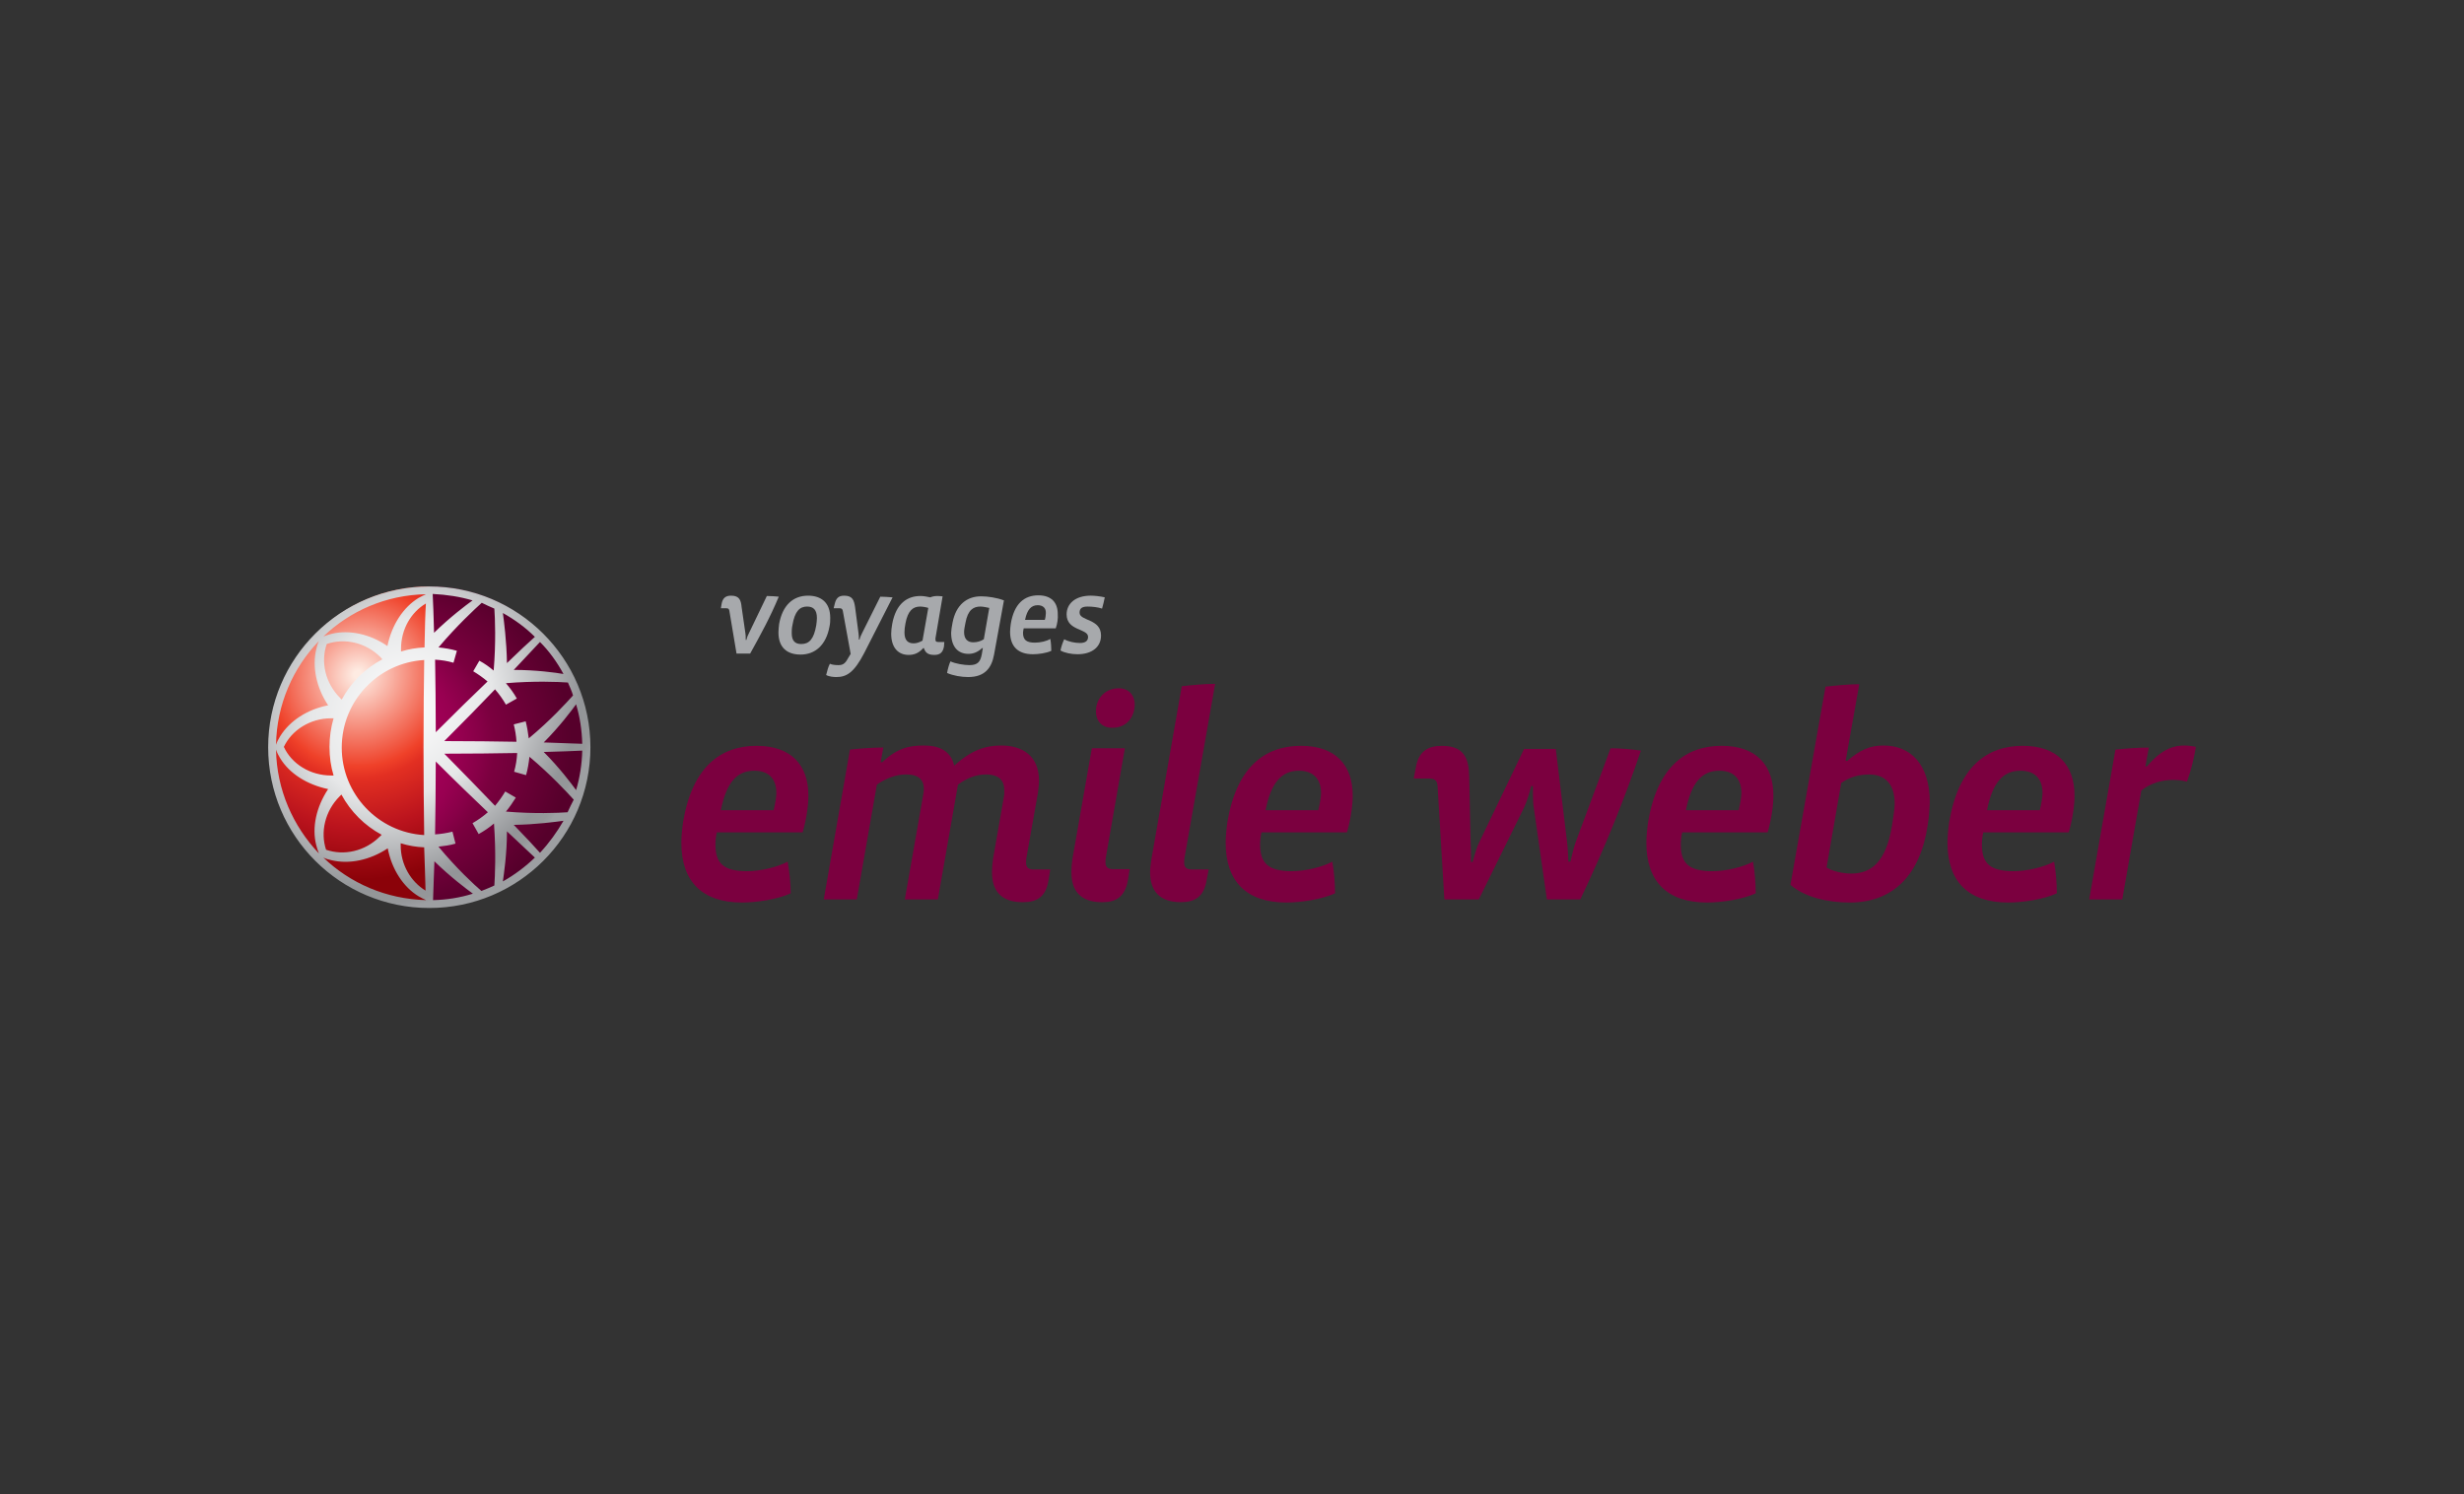 <?xml version="1.0" encoding="utf-8"?>
<!-- Generator: Adobe Illustrator 26.3.1, SVG Export Plug-In . SVG Version: 6.00 Build 0)  -->
<svg version="1.1" id="Ebene_1" xmlns="http://www.w3.org/2000/svg" xmlns:xlink="http://www.w3.org/1999/xlink" x="0px" y="0px"
	 viewBox="0 0 130.32 79.049" style="enable-background:new 0 0 130.32 79.049;" xml:space="preserve">
<rect x="0" y="0" width="130.32" height="79.049" fill="#333333" stroke="none"/>
<style type="text/css">
	.st0{fill:#A7A9AC;}
	.st1{fill:#7B003F;}
	.st2{fill:url(#SVGID_1_);}
	.st3{fill:url(#SVGID_00000140733073911497760130000007549750383017825703_);}
	.st4{fill:url(#SVGID_00000133516164663599247820000015952802876652912772_);}
</style>
<g>
	<g>
		<g>
			<path class="st0" d="M39.676,34.57h-0.721l-0.378-2.252c-0.018-0.09-0.036-0.144-0.162-0.144h-0.288
				l0.036-0.216c0.054-0.324,0.216-0.45,0.504-0.45c0.45,0,0.522,0.252,0.558,0.613l0.198,1.369
				c0.018,0.072,0.018,0.18,0.018,0.36h0.036c0.036-0.162,0.09-0.27,0.144-0.378l0.937-1.946
				c0.198,0,0.468,0.018,0.631,0.036C40.739,32.642,40.235,33.561,39.676,34.57z"/>
			<path class="st0" d="M43.874,33.129c-0.18,1.009-0.775,1.495-1.531,1.495
				c-0.721,0-1.171-0.378-1.171-1.171c0-0.144,0.018-0.288,0.036-0.45
				c0.18-0.991,0.739-1.495,1.531-1.495c0.685,0,1.171,0.36,1.171,1.171
				C43.91,32.822,43.91,32.966,43.874,33.129z M42.685,32.084c-0.378,0-0.649,0.234-0.775,0.991
				c-0.036,0.162-0.036,0.306-0.036,0.414c0,0.414,0.18,0.577,0.504,0.577
				c0.414,0,0.667-0.252,0.793-0.991c0.018-0.144,0.036-0.27,0.036-0.378
				C43.207,32.246,43.009,32.084,42.685,32.084z"/>
			<path class="st0" d="M45.712,34.534c-0.54,1.045-0.937,1.279-1.477,1.279
				c-0.144,0-0.378-0.018-0.54-0.108c0.054-0.216,0.108-0.432,0.198-0.595
				c0.108,0.054,0.288,0.072,0.45,0.072c0.198,0,0.342-0.054,0.486-0.324l0.162-0.27l-0.414-2.27
				c-0.018-0.09-0.054-0.144-0.162-0.144h-0.324l0.054-0.216c0.072-0.324,0.216-0.45,0.504-0.45
				c0.45,0,0.522,0.252,0.577,0.613l0.18,1.369c0.018,0.09,0.018,0.216,0.018,0.342h0.036
				c0.036-0.144,0.09-0.252,0.144-0.36l0.955-1.91c0.18,0,0.468,0.018,0.649,0.036L45.712,34.534z
				"/>
			<path class="st0" d="M49.927,34.192c-0.054,0.324-0.216,0.45-0.504,0.45
				c-0.252,0-0.468-0.054-0.558-0.36h-0.036c-0.27,0.306-0.54,0.36-0.775,0.36
				c-0.54,0-0.919-0.378-0.919-1.117c0-0.144,0.018-0.342,0.054-0.522
				c0.198-1.081,0.793-1.477,1.495-1.477c0.162,0,0.36,0.036,0.522,0.072
				c0.108-0.054,0.252-0.072,0.396-0.072c0.09,0,0.18,0.018,0.252,0.018l-0.378,2.216
				c0,0.036,0,0.054,0,0.072c0,0.09,0.036,0.126,0.144,0.126h0.324L49.927,34.192z M48.666,32.084
				c-0.378,0-0.649,0.216-0.775,0.883c-0.036,0.18-0.054,0.342-0.054,0.486
				c0,0.414,0.18,0.577,0.486,0.577c0.162,0,0.306-0.054,0.468-0.144l0.306-1.73
				C48.99,32.12,48.792,32.084,48.666,32.084z"/>
			<path class="st0" d="M52.576,34.624c-0.126,0.703-0.486,1.189-1.369,1.189
				c-0.36,0-0.793-0.072-1.117-0.216c0.036-0.198,0.108-0.468,0.18-0.613
				c0.27,0.126,0.721,0.198,1.009,0.198c0.45,0,0.577-0.198,0.649-0.577l0.054-0.324h-0.036
				c-0.216,0.198-0.45,0.306-0.721,0.306c-0.577,0-0.919-0.396-0.919-1.117
				c0-0.108,0.036-0.342,0.072-0.522c0.18-0.973,0.775-1.405,1.513-1.405
				c0.342,0,0.847,0.072,1.207,0.216L52.576,34.624z M51.855,32.084c-0.36,0-0.667,0.162-0.793,0.865
				c-0.036,0.198-0.072,0.342-0.072,0.486c0,0.378,0.198,0.54,0.486,0.54
				c0.198,0,0.396-0.054,0.558-0.162l0.288-1.657C52.215,32.138,52.017,32.084,51.855,32.084z"/>
			<path class="st0" d="M55.837,33.237h-1.694c-0.018,0.09-0.036,0.18-0.036,0.234
				c0,0.378,0.18,0.522,0.631,0.522c0.27,0,0.613-0.072,0.811-0.198
				c0.036,0.18,0.054,0.432,0.054,0.631c-0.27,0.126-0.685,0.18-0.973,0.18
				c-0.793,0-1.207-0.414-1.207-1.189c0-0.126,0.018-0.27,0.036-0.414
				c0.18-1.099,0.739-1.513,1.459-1.513c0.685,0,1.027,0.378,1.027,0.991
				C55.963,32.714,55.927,32.984,55.837,33.237z M54.882,32.012c-0.342,0-0.558,0.234-0.667,0.775h1.045
				c0.036-0.108,0.054-0.27,0.054-0.342C55.332,32.174,55.17,32.012,54.882,32.012z"/>
			<path class="st0" d="M58.287,32.192c-0.198-0.072-0.522-0.108-0.757-0.108
				c-0.27,0-0.432,0.072-0.432,0.324c0,0.45,1.135,0.306,1.135,1.207
				c0,0.613-0.486,0.991-1.243,0.991c-0.324,0-0.685-0.072-0.901-0.198
				c0.036-0.198,0.126-0.45,0.198-0.595c0.216,0.126,0.558,0.198,0.829,0.198
				c0.288,0,0.432-0.108,0.432-0.324c0-0.45-1.135-0.306-1.135-1.189c0-0.558,0.45-0.991,1.279-0.991
				c0.198,0,0.522,0.036,0.739,0.09C58.395,31.777,58.341,32.012,58.287,32.192z"/>
		</g>
	</g>
	<g>
		<g>
			<path class="st1" d="M42.451,44.028h-4.54c-0.054,0.234-0.072,0.468-0.072,0.649
				c0,1.009,0.45,1.405,1.675,1.405c0.703,0,1.621-0.216,2.144-0.504
				c0.09,0.486,0.162,1.135,0.162,1.675c-0.703,0.324-1.82,0.486-2.576,0.486
				c-2.108,0-3.207-1.117-3.207-3.153c0-0.342,0.036-0.703,0.09-1.099
				c0.486-2.919,1.982-4.036,3.891-4.036c1.838,0,2.738,1.027,2.738,2.63
				C42.757,42.605,42.649,43.344,42.451,44.028z M39.892,40.767c-0.919,0-1.477,0.631-1.766,2.09h2.792
				c0.072-0.288,0.144-0.703,0.144-0.901C41.063,41.164,40.631,40.767,39.892,40.767z"/>
			<path class="st1" d="M53.116,41.794c0-0.504-0.27-0.829-0.973-0.829c-0.54,0-1.045,0.216-1.477,0.54
				l-1.063,6.071H47.855l0.973-5.531c0.018-0.09,0.036-0.216,0.036-0.306
				c0-0.486-0.27-0.775-0.937-0.775c-0.522,0-1.063,0.198-1.549,0.54l-1.063,6.071H43.568
				l1.387-7.927c0.504-0.054,1.207-0.108,1.766-0.108L46.576,40.317h0.09
				c0.793-0.757,1.441-0.883,2.198-0.883c0.793,0,1.423,0.27,1.603,1.063
				c0.901-0.811,1.639-1.063,2.486-1.063c1.135,0,2,0.558,2,1.856
				c0,0.198-0.036,0.45-0.054,0.631l-0.613,3.459c-0.018,0.09-0.018,0.198-0.018,0.252
				c0,0.234,0.108,0.36,0.396,0.36h0.883l-0.09,0.558c-0.144,0.919-0.631,1.171-1.369,1.171
				c-1.171,0-1.621-0.631-1.621-1.585c0-0.234,0.018-0.45,0.054-0.703l0.595-3.405
				C53.116,41.956,53.116,41.866,53.116,41.794z"/>
			<path class="st1" d="M59.656,46.551c-0.162,0.901-0.631,1.171-1.369,1.171
				c-1.171,0-1.621-0.631-1.621-1.585c0-0.234,0.018-0.45,0.054-0.703l1.027-5.855h1.748l-1.009,5.783
				c-0.018,0.09-0.018,0.198-0.018,0.252c0,0.234,0.108,0.36,0.396,0.36h0.883L59.656,46.551z
				 M58.827,38.497c-0.577,0-0.865-0.396-0.865-0.865c0-0.685,0.486-1.225,1.207-1.225
				c0.558,0,0.847,0.396,0.847,0.865C59.998,37.993,59.548,38.497,58.827,38.497z"/>
			<path class="st1" d="M62.647,45.379c-0.018,0.09-0.018,0.198-0.018,0.252
				c0,0.234,0.108,0.36,0.396,0.36h0.901l-0.108,0.558c-0.144,0.901-0.631,1.171-1.369,1.171
				c-1.153,0-1.621-0.631-1.621-1.585c0-0.234,0.036-0.45,0.072-0.703l1.603-9.134
				c0.486-0.054,1.207-0.126,1.766-0.126L62.647,45.379z"/>
			<path class="st1" d="M71.24,44.028h-4.522c-0.054,0.234-0.072,0.468-0.072,0.649
				c0,1.009,0.468,1.405,1.675,1.405c0.703,0,1.621-0.216,2.144-0.504
				c0.09,0.486,0.144,1.135,0.144,1.675c-0.703,0.324-1.82,0.486-2.576,0.486
				c-2.108,0-3.207-1.117-3.207-3.153c0-0.342,0.036-0.703,0.09-1.099
				c0.486-2.919,1.982-4.036,3.891-4.036c1.838,0,2.738,1.027,2.738,2.63
				C71.546,42.605,71.438,43.344,71.24,44.028z M68.7,40.767c-0.919,0-1.477,0.631-1.766,2.09h2.792
				c0.072-0.288,0.144-0.703,0.144-0.901C69.871,41.164,69.421,40.767,68.7,40.767z"/>
			<path class="st1" d="M83.581,47.577h-1.766l-0.685-4.792c-0.036-0.18-0.054-0.45-0.054-0.757v-0.45
				h-0.09c-0.108,0.432-0.252,0.865-0.378,1.135l-2.396,4.864h-1.82l-0.36-5.999
				c-0.018-0.27-0.126-0.396-0.432-0.396h-0.829l0.108-0.558c0.144-0.883,0.631-1.171,1.387-1.171
				c1.207,0,1.423,0.703,1.441,1.657l0.072,3.405c0.018,0.396,0.018,0.667,0.018,1.081h0.09
				c0.108-0.396,0.234-0.829,0.36-1.063l2.36-4.918H82.284l0.595,4.9
				c0.036,0.27,0.054,0.667,0.072,1.063h0.108c0.09-0.396,0.198-0.829,0.288-1.063l1.838-4.936
				c0.45,0,1.153,0.054,1.603,0.126C85.905,42.299,84.878,44.857,83.581,47.577z"/>
			<path class="st1" d="M93.49,44.028h-4.522c-0.054,0.234-0.072,0.468-0.072,0.649
				c0,1.009,0.45,1.405,1.675,1.405c0.703,0,1.621-0.216,2.144-0.504
				c0.09,0.486,0.144,1.135,0.144,1.675c-0.703,0.324-1.82,0.486-2.576,0.486
				c-2.108,0-3.207-1.117-3.207-3.153c0-0.342,0.036-0.703,0.09-1.099
				c0.486-2.919,1.982-4.036,3.891-4.036c1.838,0,2.738,1.027,2.738,2.63
				C93.796,42.605,93.688,43.344,93.49,44.028z M90.932,40.767c-0.919,0-1.477,0.631-1.766,2.09h2.792
				c0.072-0.288,0.144-0.703,0.144-0.901C92.103,41.164,91.67,40.767,90.932,40.767z"/>
			<path class="st1" d="M101.957,43.632c-0.396,2.684-1.856,4.108-4.126,4.108
				c-1.171,0-2.396-0.288-3.135-0.937l1.856-10.485c0.504-0.054,1.225-0.126,1.784-0.126
				l-0.721,4.054h0.09c0.667-0.577,1.189-0.811,1.91-0.811c1.423,0,2.45,0.973,2.45,3.009
				C102.048,42.803,102.029,43.182,101.957,43.632z M98.859,40.966c-0.558,0-1.045,0.144-1.477,0.45
				l-0.775,4.468c0.288,0.198,0.865,0.324,1.297,0.324c1.045,0,1.838-0.577,2.162-2.522
				c0.054-0.36,0.144-0.901,0.144-1.171C100.21,41.416,99.651,40.966,98.859,40.966z"/>
			<path class="st1" d="M109.416,44.028h-4.522c-0.054,0.234-0.072,0.468-0.072,0.649
				c0,1.009,0.45,1.405,1.675,1.405c0.703,0,1.621-0.216,2.144-0.504
				c0.09,0.486,0.144,1.135,0.144,1.675c-0.703,0.324-1.82,0.486-2.576,0.486
				c-2.108,0-3.207-1.117-3.207-3.153c0-0.342,0.036-0.703,0.09-1.099
				c0.486-2.919,1.982-4.036,3.891-4.036c1.838,0,2.738,1.027,2.738,2.63
				C109.722,42.605,109.614,43.344,109.416,44.028z M106.858,40.767c-0.919,0-1.477,0.631-1.766,2.09
				h2.792c0.072-0.288,0.144-0.703,0.144-0.901C108.029,41.164,107.596,40.767,106.858,40.767z"/>
			<path class="st1" d="M115.668,41.344c-0.216-0.054-0.468-0.09-0.739-0.09
				c-0.54,0-1.153,0.144-1.675,0.558l-1.009,5.765h-1.748l1.387-7.927
				c0.504-0.054,1.207-0.108,1.766-0.108l-0.18,0.991h0.09c0.811-0.973,1.477-1.099,1.982-1.099
				c0.18,0,0.45,0.036,0.595,0.072C116.046,40.101,115.884,40.749,115.668,41.344z"/>
		</g>
	</g>
	
		<radialGradient id="SVGID_1_" cx="-6692.664" cy="-2531.281" r="37.23" fx="-6711.852" fy="-2531.893" gradientTransform="matrix(0.242 0 0 -0.242 1640.852 -573.191)" gradientUnits="userSpaceOnUse">
		<stop  offset="0.502" style="stop-color:#9E0055"/>
		<stop  offset="0.557" style="stop-color:#980051"/>
		<stop  offset="0.646" style="stop-color:#870047"/>
		<stop  offset="0.7" style="stop-color:#7B003F"/>
		<stop  offset="1" style="stop-color:#56002B"/>
	</radialGradient>
	<path class="st2" d="M22.705,31.021c4.63,0,8.395,3.747,8.395,8.395c0,4.63-3.747,8.395-8.395,8.395
		V31.021z"/>
	
		<radialGradient id="SVGID_00000047769223719722785750000000317288022522336144_" cx="-1406.052" cy="-2.819" r="13.602" fx="-1406.708" fy="-2.801" gradientTransform="matrix(0.536 0.536 0.556 -0.556 774.466 788.109)" gradientUnits="userSpaceOnUse">
		<stop  offset="0.02" style="stop-color:#FEEBE2"/>
		<stop  offset="0.45" style="stop-color:#EF4129"/>
		<stop  offset="0.509" style="stop-color:#E22F22"/>
		<stop  offset="0.751" style="stop-color:#BA131D"/>
		<stop  offset="1" style="stop-color:#8B0209"/>
	</radialGradient>
	<path style="fill:url(#SVGID_00000047769223719722785750000000317288022522336144_);" d="M22.705,47.794
		c-4.648,0-8.395-3.747-8.395-8.377c0-4.648,3.747-8.395,8.395-8.395V47.794z"/>
	
		<radialGradient id="SVGID_00000181787953533581613770000005672401780197838768_" cx="105.24" cy="349.443" r="9.846" gradientTransform="matrix(0.707 0.707 0.819 -0.819 -339.374 249.281)" gradientUnits="userSpaceOnUse">
		<stop  offset="0" style="stop-color:#FFFFFF"/>
		<stop  offset="0.45" style="stop-color:#E6E7E8"/>
		<stop  offset="0.896" style="stop-color:#939598"/>
		<stop  offset="0.967" style="stop-color:#959799"/>
		<stop  offset="0.992" style="stop-color:#9A9C9F"/>
		<stop  offset="1" style="stop-color:#9D9FA2"/>
	</radialGradient>
	<path style="fill:url(#SVGID_00000181787953533581613770000005672401780197838768_);" d="M22.705,31.021
		c-4.702,0-8.522,3.801-8.522,8.504s3.819,8.504,8.522,8.504s8.522-3.801,8.522-8.504
		C31.227,34.822,27.389,31.021,22.705,31.021z M16.868,33.903c-0.072,0.144-0.108,0.288-0.144,0.45
		c-0.216,0.919,0,2,0.631,2.955c-1.117,0.216-2.036,0.829-2.54,1.639
		c-0.09,0.144-0.162,0.288-0.216,0.45C14.634,37.254,15.499,35.327,16.868,33.903z M22.453,34.246
		c-0.432,0.018-0.847,0.09-1.243,0.216c0-0.054,0-0.09,0-0.144c0-1.027,0.522-1.928,1.315-2.396
		C22.489,32.48,22.471,33.273,22.453,34.246z M22.507,47.109c-0.775-0.468-1.315-1.369-1.315-2.396
		c0-0.036,0-0.072,0-0.108c0.396,0.126,0.811,0.198,1.243,0.216
		C22.471,45.776,22.489,46.551,22.507,47.109z M22.435,34.912c-0.018,1.279-0.036,2.847-0.036,4.594
		c0,0,0,0,0,0.018v0.018c0,1.766,0.018,3.333,0.036,4.63c-2.432-0.144-4.36-2.162-4.36-4.63
		C18.075,37.074,20.003,35.056,22.435,34.912z M17.643,41.02c-0.036,0-0.09,0-0.126,0
		c-1.117,0-2.09-0.613-2.504-1.513c0.414-0.883,1.387-1.513,2.504-1.513c0.036,0,0.09,0,0.126,0
		c-0.144,0.486-0.216,0.991-0.216,1.513C17.427,40.047,17.499,40.551,17.643,41.02z M17.967,42.119
		c0.036-0.036,0.054-0.054,0.09-0.09c0.486,0.901,1.225,1.639,2.126,2.126
		c-0.018,0.036-0.054,0.054-0.09,0.09c-0.793,0.793-1.91,1.027-2.847,0.703
		C16.94,44.028,17.174,42.911,17.967,42.119z M18.075,37.002c-0.036-0.036-0.072-0.054-0.09-0.09
		c-0.793-0.793-1.027-1.91-0.703-2.847c0.937-0.324,2.054-0.09,2.847,0.703
		c0.036,0.036,0.054,0.072,0.09,0.108C19.3,35.363,18.562,36.101,18.075,37.002z M14.598,39.65
		c0.054,0.162,0.126,0.306,0.216,0.45c0.486,0.811,1.423,1.405,2.54,1.639
		c-0.631,0.955-0.865,2.036-0.631,2.955c0.036,0.162,0.09,0.306,0.144,0.45
		C15.499,43.704,14.634,41.776,14.598,39.65z M17.102,45.361c0.144,0.072,0.288,0.108,0.45,0.144
		c0.919,0.216,2,0,2.955-0.631c0.216,1.117,0.829,2.054,1.639,2.54
		c0.126,0.072,0.252,0.144,0.396,0.198C20.417,47.559,18.508,46.713,17.102,45.361z M22.129,31.633
		c-0.793,0.486-1.405,1.405-1.639,2.54c-0.937-0.649-2.036-0.865-2.937-0.649
		c-0.162,0.036-0.306,0.09-0.45,0.144c1.405-1.351,3.315-2.198,5.423-2.234
		C22.399,31.489,22.255,31.561,22.129,31.633z M30.794,39.344c-0.432-0.018-1.117-0.036-2.036-0.072
		c0.829-0.829,1.477-1.694,1.712-2.018C30.668,37.921,30.776,38.605,30.794,39.344z M30.308,36.786
		c-0.342,0.378-1.189,1.315-2.342,2.27c-0.036-0.306-0.09-0.613-0.162-0.901l-0.631,0.162
		c0.072,0.288,0.126,0.595,0.144,0.919c-1.081-0.018-2.378-0.036-3.819-0.036
		c1.027-1.027,1.928-1.946,2.684-2.738c0.216,0.252,0.414,0.522,0.577,0.811l0.577-0.324
		c-0.162-0.288-0.36-0.558-0.577-0.811c1.495-0.126,2.756-0.072,3.279-0.036
		C30.128,36.317,30.236,36.534,30.308,36.786z M29.803,35.651c-0.396-0.072-1.477-0.216-2.63-0.216
		c0.631-0.667,1.099-1.171,1.387-1.477C29.047,34.444,29.461,35.02,29.803,35.651z M28.29,33.687
		c-0.324,0.288-0.829,0.757-1.477,1.387c-0.018-1.171-0.162-2.252-0.216-2.648
		C27.209,32.768,27.786,33.183,28.29,33.687z M26.146,32.192c0.036,0.504,0.09,1.784-0.036,3.279
		c-0.234-0.198-0.486-0.378-0.757-0.522l-0.324,0.558c0.27,0.162,0.522,0.342,0.757,0.54
		c-0.793,0.757-1.712,1.657-2.738,2.684c0-1.441-0.018-2.738-0.036-3.837
		c0.342,0.018,0.667,0.072,0.973,0.162l0.18-0.631c-0.306-0.09-0.631-0.144-0.973-0.18
		c0.973-1.153,1.91-2.018,2.288-2.36C25.696,31.994,25.93,32.102,26.146,32.192z M24.993,31.759
		c-0.324,0.234-1.189,0.883-2.036,1.712c-0.018-0.919-0.054-1.621-0.072-2.054
		C23.624,31.453,24.327,31.561,24.993,31.759z M22.903,47.613c0.018-0.432,0.036-1.117,0.072-2.054
		c0.847,0.829,1.712,1.477,2.036,1.712C24.327,47.487,23.624,47.595,22.903,47.613z M26.146,46.839
		c-0.234,0.108-0.45,0.198-0.685,0.288c-0.378-0.324-1.315-1.189-2.27-2.342
		c0.306-0.036,0.613-0.072,0.901-0.162l-0.162-0.631c-0.288,0.072-0.613,0.126-0.919,0.144
		c0.018-1.099,0.036-2.396,0.036-3.855c1.027,1.027,1.964,1.928,2.756,2.684
		c-0.252,0.216-0.522,0.414-0.811,0.577l0.324,0.577c0.288-0.162,0.558-0.342,0.811-0.558
		C26.236,45.073,26.182,46.334,26.146,46.839z M26.597,46.623c0.054-0.396,0.216-1.477,0.216-2.648
		c0.667,0.631,1.171,1.099,1.477,1.387C27.786,45.848,27.209,46.28,26.597,46.623z M28.56,45.109
		c-0.288-0.324-0.757-0.829-1.387-1.477c1.171-0.018,2.234-0.162,2.63-0.216
		C29.461,44.01,29.047,44.587,28.56,45.109z M30.02,42.965c-0.504,0.036-1.766,0.09-3.261-0.036
		c0.198-0.234,0.36-0.486,0.522-0.739l-0.558-0.324c-0.162,0.27-0.342,0.522-0.54,0.757
		c-0.757-0.793-1.675-1.73-2.684-2.756c1.459,0,2.756-0.018,3.855-0.036
		c-0.018,0.342-0.072,0.667-0.162,0.991l0.631,0.18c0.09-0.306,0.144-0.649,0.18-0.973
		c1.135,0.955,2,1.892,2.342,2.27C30.236,42.497,30.128,42.731,30.02,42.965z M30.47,41.794
		c-0.234-0.324-0.883-1.189-1.712-2.018c0.919-0.018,1.603-0.054,2.036-0.072
		C30.776,40.425,30.668,41.128,30.47,41.794z"/>
</g>
</svg>
